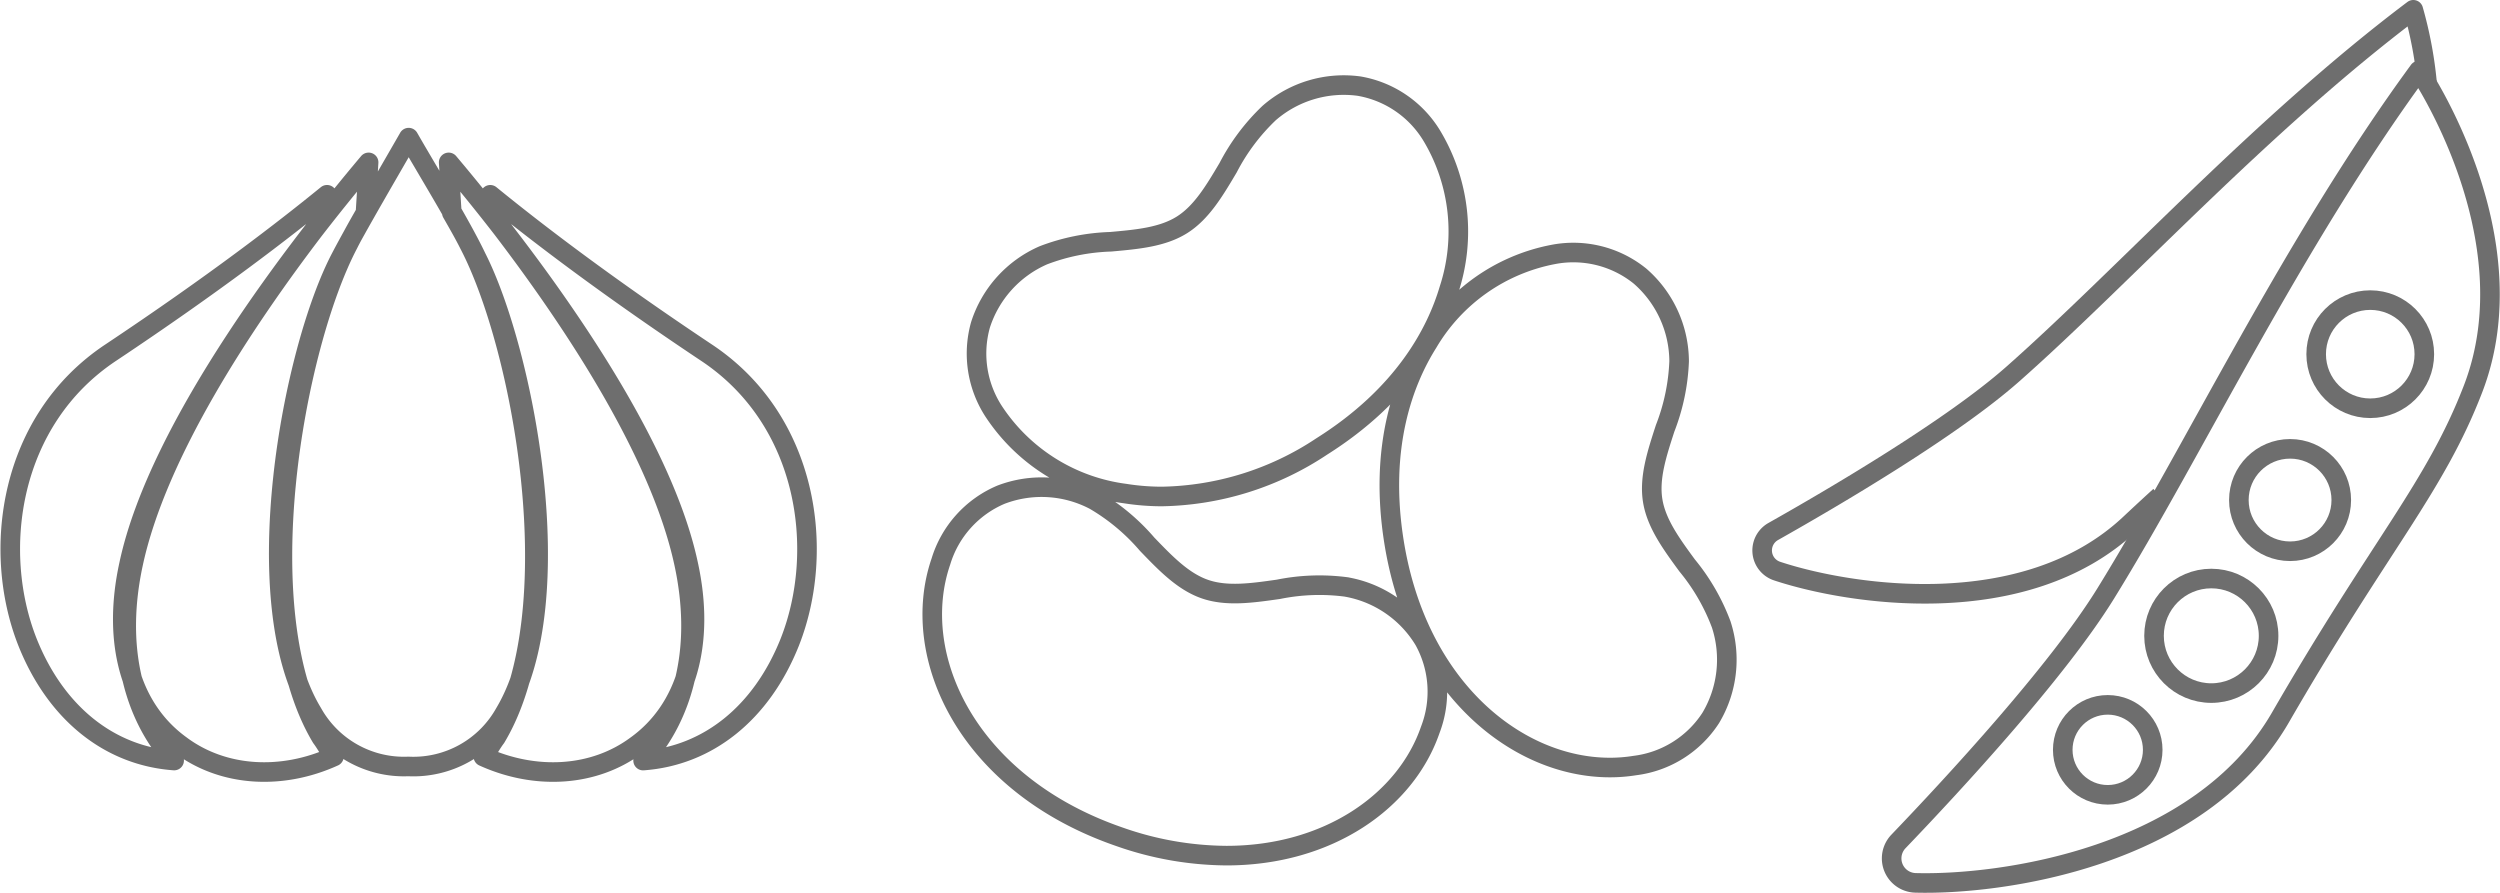<svg xmlns="http://www.w3.org/2000/svg" width="255.376" height="91.203" viewBox="0 0 255.376 91.203">
  <g id="Group_8379" data-name="Group 8379" transform="translate(630.78 1159.842)">
    <path id="Path_9482" data-name="Path 9482" d="M-627.962-1092.8c-3.7-9.336-1.931-22.7,8.532-29.621,10.625-7.082,17.708-12.556,22.055-16.1l-1.288,3.542c-7.244,9.5-16.1,22.859-18.513,34.128-1.771,8.21-.161,15.294,4.185,20.123C-619.59-1081.207-625.064-1085.553-627.962-1092.8Zm15.678,10.534c-5.151-3.7-7.082-10.464-5.312-18.512,3.059-14.328,17.548-32.84,24.47-41.051l-.322,5.152c-.644,1.126-1.288,2.253-1.771,3.22-5.474,10.464-10.464,37.508-2.736,50.386.482.644.8,1.289,1.287,1.932C-601.981-1078.722-607.938-1079.044-612.284-1082.264Zm23.247,2.141a10.7,10.7,0,0,1-9.821-5.474c-6.922-11.429-2.093-37.025,2.9-46.523,1.771-3.381,4.991-8.854,6.923-12.235,1.931,3.381,5.312,8.854,6.922,12.235,4.829,9.5,9.82,34.932,2.9,46.523A10.7,10.7,0,0,1-589.037-1080.122Zm23.952-.6c4.347-4.829,5.956-11.912,4.185-20.123-2.415-11.269-11.269-24.63-18.512-34.128l-1.288-3.542c4.346,3.542,11.429,9.015,22.054,16.1,10.464,6.923,12.234,20.284,8.532,29.621C-553.011-1085.553-558.485-1081.207-565.085-1080.724Zm-16.321-.413c.483-.644.805-1.288,1.288-1.932,7.727-12.878,2.736-39.923-2.737-50.386-.482-.967-1.126-2.094-1.771-3.22l-.322-5.152c6.923,8.21,21.41,26.723,24.47,41.051,1.771,8.049-.161,14.81-5.312,18.512C-570.138-1079.044-576.094-1078.722-581.407-1081.136Z" transform="translate(0 -1.425)" fill="none" stroke="#6e6e6e" stroke-linejoin="round" stroke-width="2"/>
    <path id="Path_9483" data-name="Path 9483" d="M-505.589-1108.589a24.109,24.109,0,0,0,3.8.3,30.352,30.352,0,0,0,16.3-5.11c8.39-5.288,11.706-11.647,13.011-16.052a19,19,0,0,0-1.668-15.522,10.828,10.828,0,0,0-7.525-5.234,11.607,11.607,0,0,0-9.181,2.74,21.118,21.118,0,0,0-4.2,5.593c-1.395,2.354-2.713,4.578-4.708,5.835s-4.569,1.488-7.294,1.731a21.087,21.087,0,0,0-6.858,1.376,11.611,11.611,0,0,0-6.432,7.1,10.829,10.829,0,0,0,1.477,9.047A18.994,18.994,0,0,0-505.589-1108.589Zm60.918,13.4a21.093,21.093,0,0,0-3.495-6.059c-1.617-2.207-3.143-4.293-3.516-6.621s.426-4.787,1.273-7.389a21.1,21.1,0,0,0,1.428-6.846,11.608,11.608,0,0,0-4-8.7,10.832,10.832,0,0,0-8.9-2.2,18.994,18.994,0,0,0-12.759,9c-2.446,3.888-5.032,10.578-3.464,20.37,2.4,14.978,12.63,23.032,22.045,23.032a15.959,15.959,0,0,0,2.538-.2,10.824,10.824,0,0,0,7.769-4.865A11.609,11.609,0,0,0-444.671-1095.184Zm-38.251-3.851a21.073,21.073,0,0,0-6.99.233c-2.709.387-5.267.753-7.5-.015s-4.022-2.628-5.92-4.6a21.1,21.1,0,0,0-5.368-4.482,11.606,11.606,0,0,0-9.565-.564,10.825,10.825,0,0,0-6.126,6.819c-3.3,9.606,2.629,22.756,18.275,28.136a33.488,33.488,0,0,0,10.894,1.911c10.444,0,18.329-5.606,20.822-12.856a10.829,10.829,0,0,0-.636-9.144A11.615,11.615,0,0,0-482.922-1099.035Z" transform="translate(-10.275 -0.837)" fill="none" stroke="#6e6e6e" stroke-linejoin="round" stroke-width="2"/>
    <g id="Group_8378" data-name="Group 8378" transform="translate(-450.776 -1158.842)">
      <path id="Path_9484" data-name="Path 9484" d="M-362.726-1151.952c-12.983,17.723-23.09,39.033-32.022,53.462-4.943,7.983-15.535,19.434-21.143,25.284a2.5,2.5,0,0,0,1.754,4.227c8.625.233,28.957-2.5,37.277-16.91,10.264-17.77,15.777-23.468,19.66-33.53C-351.188-1135-362.726-1151.952-362.726-1151.952Z" transform="translate(429.812 1158.164)" fill="none" stroke="#6e6e6e" stroke-linejoin="round" stroke-width="2" fill-rule="evenodd"/>
      <path id="Path_9485" data-name="Path 9485" d="M-363.323-1151.27a41.325,41.325,0,0,0-1.415-7.572c-15.581,11.734-29.639,27.255-40.932,37.228-6.249,5.519-18.19,12.534-24.457,16.068a2.22,2.22,0,0,0,.407,4.043c7.272,2.41,25.255,5.3,36.023-4.811q1.605-1.507,3.076-2.845" transform="translate(431.254 1158.842)" fill="none" stroke="#6e6e6e" stroke-linejoin="round" stroke-width="2" fill-rule="evenodd"/>
      <circle id="Ellipse_1400" data-name="Ellipse 1400" cx="5.524" cy="5.524" r="5.524" transform="translate(56.594 29.656)" fill="none" stroke="#6e6e6e" stroke-linejoin="round" stroke-width="2"/>
      <circle id="Ellipse_1401" data-name="Ellipse 1401" cx="5.231" cy="5.231" r="5.231" transform="translate(48.697 44.849)" fill="none" stroke="#6e6e6e" stroke-linejoin="round" stroke-width="2"/>
      <circle id="Ellipse_1402" data-name="Ellipse 1402" cx="5.851" cy="5.851" r="5.851" transform="translate(40.031 58.097)" fill="none" stroke="#6e6e6e" stroke-linejoin="round" stroke-width="2"/>
      <circle id="Ellipse_1403" data-name="Ellipse 1403" cx="4.595" cy="4.595" r="4.595" transform="translate(30.707 71.001)" fill="none" stroke="#6e6e6e" stroke-linejoin="round" stroke-width="2"/>
    </g>
  </g>
</svg>

